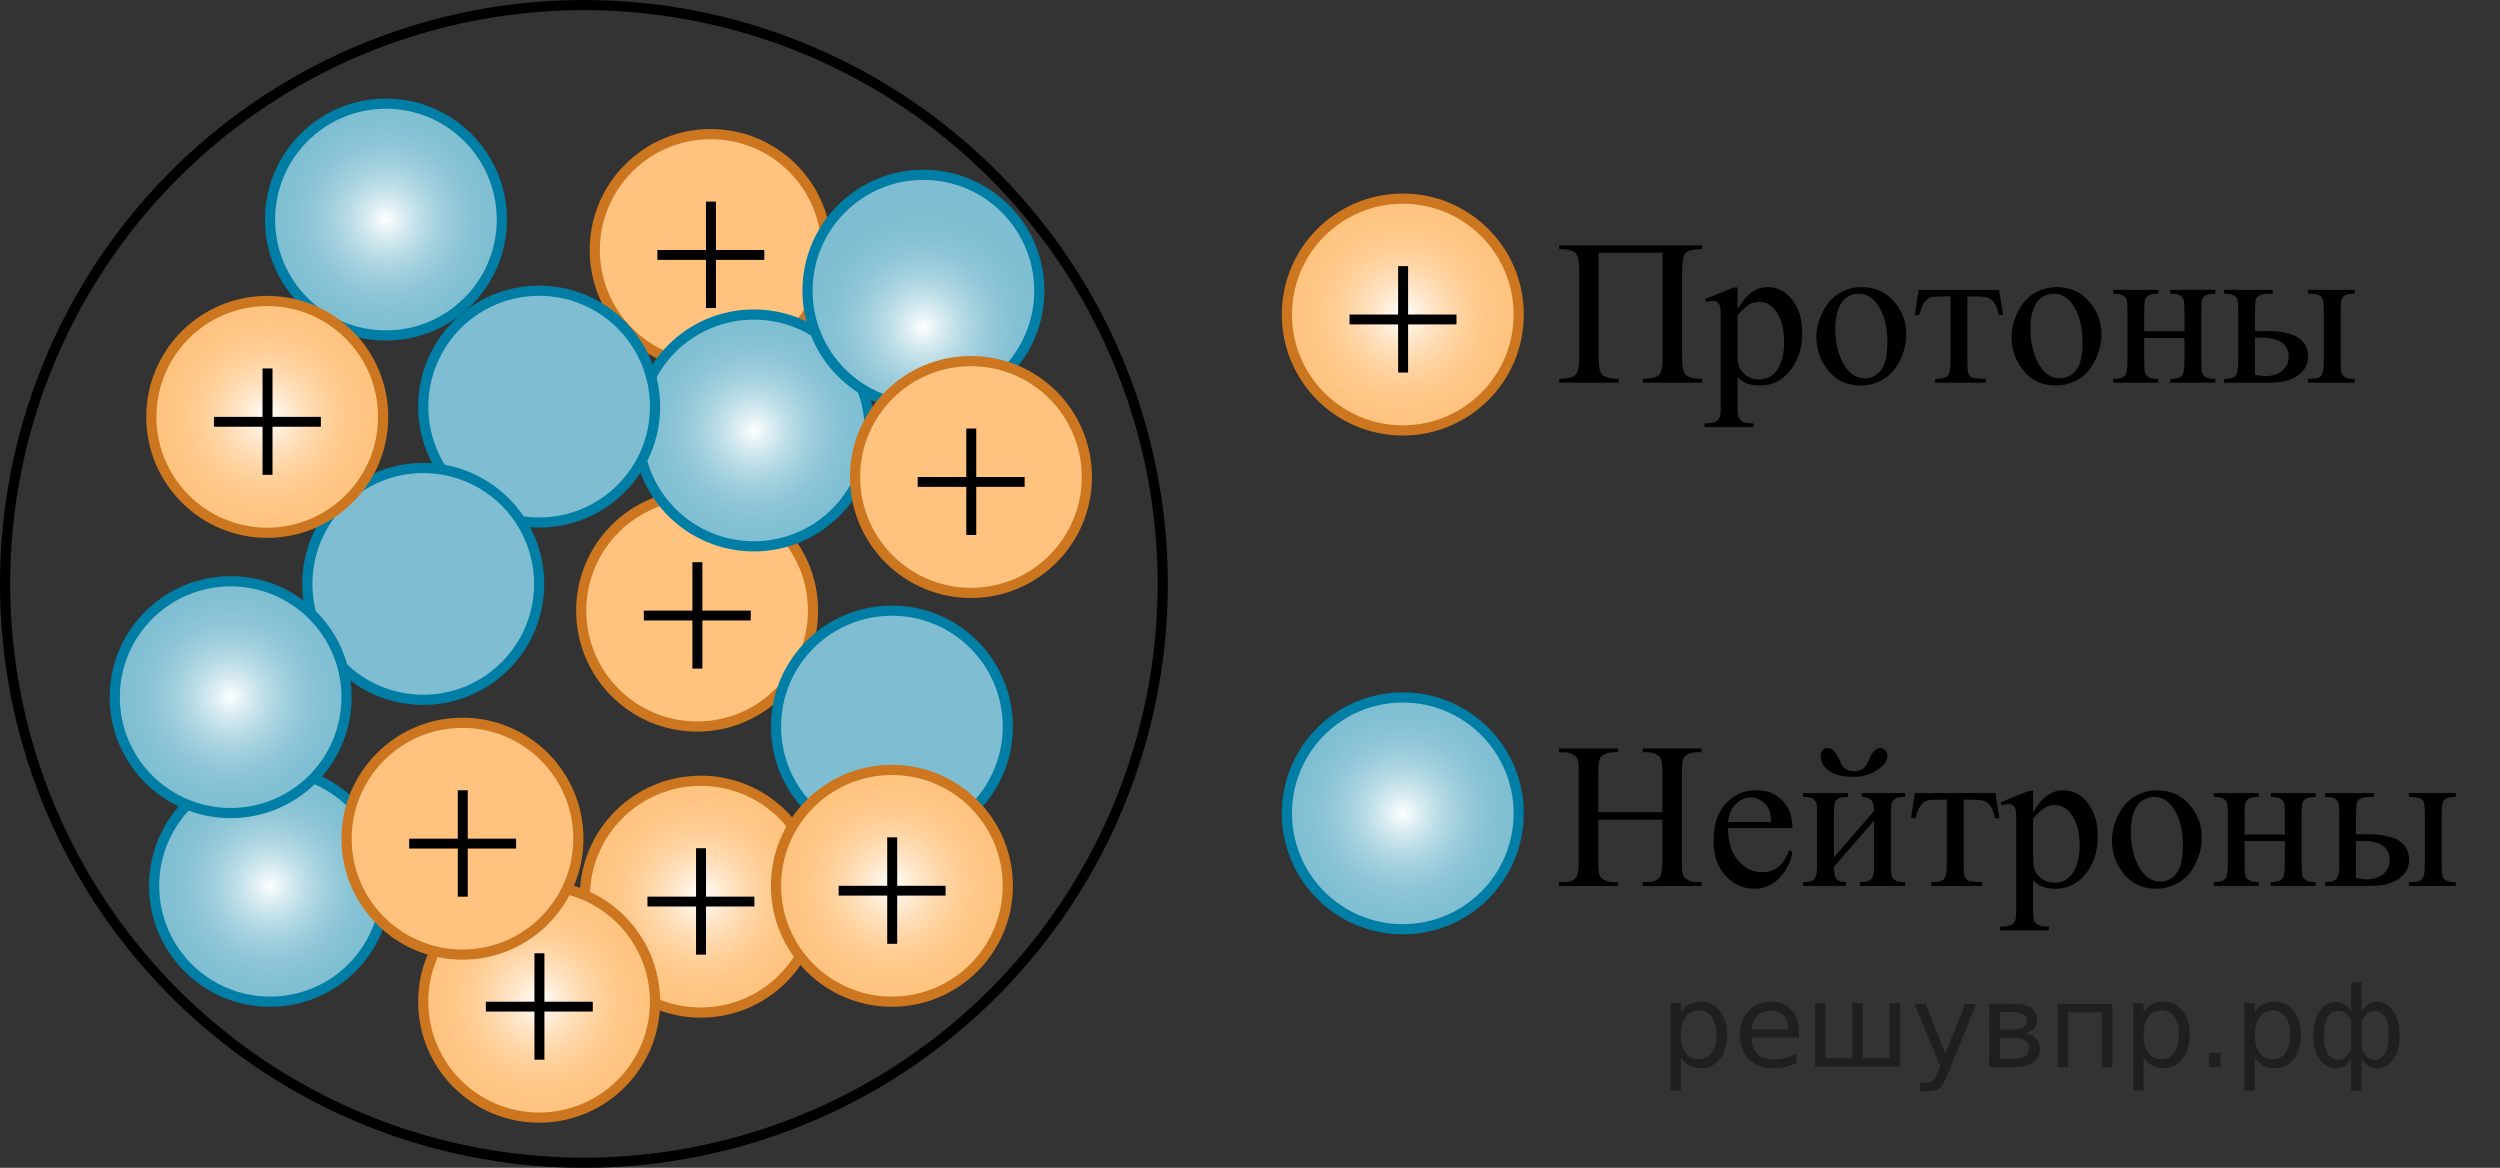 <?xml version="1.0" encoding="utf-8"?>
<!-- Generator: Adobe Illustrator 27.0.1, SVG Export Plug-In . SVG Version: 6.00 Build 0)  -->
<svg version="1.1" id="_Слой_1" xmlns="http://www.w3.org/2000/svg" xmlns:xlink="http://www.w3.org/1999/xlink" x="0px"
	 y="0px" width="184.272px" height="86.077px" viewBox="0 0 184.272 86.077" enable-background="new 0 0 184.272 86.077"
	 xml:space="preserve">
<rect x="0" y="0" width="184.272" height="86.077" fill="#333333" stroke="none"/>
<g>
	<circle fill="#FFFFFF" cx="52.383" cy="18.429" r="8.543"/>
	
		<radialGradient id="SVGID_1_" cx="52.383" cy="969.591" r="8.543" gradientTransform="matrix(1 0 0 1 0 -992.85)" gradientUnits="userSpaceOnUse">
		<stop  offset="0" style="stop-color:#FFFFFF"/>
		<stop  offset="1" style="stop-color:#FF8800;stop-opacity:0.5"/>
	</radialGradient>
	<circle fill="url(#SVGID_1_)" cx="52.383" cy="18.429" r="8.543"/>
	
		<circle fill="none" stroke="#CC761F" stroke-width="0.75" stroke-linecap="round" stroke-linejoin="round" cx="52.383" cy="18.429" r="8.543"/>
	<path d="M52.036,14.858h0.735v3.57h3.566v0.725h-3.566v3.549h-0.735v-3.549h-3.582v-0.725h3.582
		C52.036,18.429,52.036,14.858,52.036,14.858z"/>
</g>
<g>
	<circle fill="#FFFFFF" cx="51.383" cy="45.009" r="8.543"/>
	
		<radialGradient id="SVGID_00000169559022380661620070000001170337123965410484_" cx="51.383" cy="4.171" r="8.543" gradientTransform="matrix(1 0 0 -1 0 88)" gradientUnits="userSpaceOnUse">
		<stop  offset="0" style="stop-color:#FFFFFF"/>
		<stop  offset="1" style="stop-color:#FF8800;stop-opacity:0.5"/>
	</radialGradient>
	<circle fill="url(#SVGID_00000169559022380661620070000001170337123965410484_)" cx="51.383" cy="45.009" r="8.543"/>
	
		<circle fill="none" stroke="#CC761F" stroke-width="0.75" stroke-linecap="round" stroke-linejoin="round" cx="51.383" cy="45.009" r="8.543"/>
	<path d="M51.036,41.439h0.735v3.57h3.566v0.725h-3.566v3.549h-0.735v-3.549h-3.582v-0.725h3.582
		C51.036,45.009,51.036,41.439,51.036,41.439z"/>
</g>
<g>
	<g>
		<circle fill="#FFFFFF" cx="103.399" cy="59.951" r="8.543"/>
		
			<radialGradient id="SVGID_00000078756039797180167050000000891129468097846958_" cx="103.399" cy="-1802.367" r="8.543" gradientTransform="matrix(1 0 0 -1 0 -1742.416)" gradientUnits="userSpaceOnUse">
			<stop  offset="0" style="stop-color:#FFFFFF"/>
			<stop  offset="1" style="stop-color:#007EA5;stop-opacity:0.5"/>
		</radialGradient>
		<circle fill="url(#SVGID_00000078756039797180167050000000891129468097846958_)" cx="103.399" cy="59.951" r="8.543"/>
		
			<circle fill="none" stroke="#007EA5" stroke-width="0.75" stroke-linecap="round" stroke-linejoin="round" cx="103.399" cy="59.951" r="8.543"/>
	</g>
	<g>
		<circle fill="#FFFFFF" cx="103.399" cy="23.183" r="8.543"/>
		
			<radialGradient id="SVGID_00000034076522035753006340000008983965267537932965_" cx="103.399" cy="-1765.6" r="8.543" gradientTransform="matrix(1 0 0 -1 0 -1742.416)" gradientUnits="userSpaceOnUse">
			<stop  offset="0" style="stop-color:#FFFFFF"/>
			<stop  offset="1" style="stop-color:#FF8800;stop-opacity:0.5"/>
		</radialGradient>
		<circle fill="url(#SVGID_00000034076522035753006340000008983965267537932965_)" cx="103.399" cy="23.183" r="8.543"/>
		
			<circle fill="none" stroke="#CC761F" stroke-width="0.75" stroke-linecap="round" stroke-linejoin="round" cx="103.399" cy="23.183" r="8.543"/>
		<path d="M103.054,19.614h0.735v3.57h3.566v0.725h-3.566v3.549h-0.735v-3.549h-3.582v-0.725h3.582
			C103.054,23.184,103.054,19.614,103.054,19.614z"/>
	</g>
	<g>
		<defs>
			
				<rect id="SVGID_00000054253492996123933980000017410753698048103854_" x="112.076" y="14.296" width="64.196" height="20.864"/>
		</defs>
		<clipPath id="SVGID_00000092439406852965132160000006696013818842340741_">
			<use xlink:href="#SVGID_00000054253492996123933980000017410753698048103854_"  overflow="visible"/>
		</clipPath>
		<g clip-path="url(#SVGID_00000092439406852965132160000006696013818842340741_)">
			<g>
				<path d="M122.551,18.629h-4.715v7.731c0,0.668,0.086,1.091,0.259,1.27c0.172,0.18,0.576,0.279,1.211,0.299
					v0.276h-4.378V27.93c0.63-0.019,1.032-0.119,1.207-0.299s0.262-0.603,0.262-1.27v-6.439
					c0-0.667-0.087-1.091-0.262-1.27c-0.175-0.18-0.577-0.279-1.207-0.299v-0.276h10.531v0.276
					c-0.63,0.019-1.031,0.119-1.207,0.299c-0.175,0.179-0.262,0.603-0.262,1.27v6.439
					c0,0.668,0.087,1.091,0.262,1.27c0.176,0.18,0.577,0.279,1.207,0.299v0.276h-4.37V27.93
					c0.625-0.019,1.024-0.118,1.199-0.295s0.263-0.602,0.263-1.274C122.551,26.361,122.551,18.629,122.551,18.629z"
					/>
				<path d="M125.676,22.043l2.113-0.852h0.285v1.599c0.354-0.603,0.711-1.025,1.068-1.267
					c0.356-0.241,0.733-0.362,1.128-0.362c0.69,0,1.264,0.269,1.724,0.807c0.565,0.657,0.848,1.515,0.848,2.57
					c0,1.181-0.341,2.156-1.02,2.929c-0.56,0.632-1.265,0.948-2.114,0.948c-0.37,0-0.69-0.052-0.959-0.156
					c-0.2-0.075-0.425-0.225-0.675-0.448v2.084c0,0.468,0.028,0.766,0.086,0.893s0.157,0.228,0.3,0.303
					c0.143,0.074,0.401,0.112,0.776,0.112v0.276h-3.599v-0.276h0.188c0.275,0.005,0.51-0.048,0.705-0.157
					c0.095-0.055,0.168-0.144,0.221-0.266s0.079-0.432,0.079-0.93v-6.47c0-0.443-0.021-0.725-0.06-0.844
					c-0.04-0.12-0.103-0.21-0.19-0.27c-0.088-0.06-0.207-0.09-0.356-0.09c-0.12,0-0.273,0.035-0.457,0.105
					C125.766,22.283,125.676,22.043,125.676,22.043z M128.074,23.231v2.555c0,0.553,0.022,0.917,0.067,1.091
					c0.07,0.289,0.241,0.543,0.514,0.763c0.273,0.219,0.615,0.328,1.03,0.328c0.5,0,0.904-0.194,1.215-0.583
					c0.404-0.508,0.606-1.222,0.606-2.144c0-1.046-0.23-1.851-0.69-2.413c-0.319-0.389-0.699-0.583-1.14-0.583
					c-0.239,0-0.477,0.06-0.712,0.18C128.786,22.514,128.489,22.782,128.074,23.231z"/>
				<path d="M137.204,21.161c1.039,0,1.874,0.394,2.504,1.181c0.534,0.672,0.802,1.444,0.802,2.315
					c0,0.613-0.147,1.232-0.442,1.86s-0.701,1.101-1.218,1.42c-0.518,0.318-1.094,0.477-1.728,0.477
					c-1.034,0-1.856-0.411-2.466-1.232c-0.515-0.692-0.771-1.469-0.771-2.331c0-0.627,0.155-1.251,0.468-1.871
					s0.724-1.078,1.233-1.375C136.095,21.31,136.635,21.161,137.204,21.161z M136.972,21.647
					c-0.265,0-0.531,0.079-0.798,0.235c-0.268,0.157-0.484,0.433-0.648,0.826c-0.165,0.394-0.248,0.898-0.248,1.517
					c0,0.996,0.199,1.855,0.596,2.577c0.398,0.722,0.921,1.083,1.571,1.083c0.484,0,0.884-0.199,1.199-0.598
					c0.315-0.398,0.472-1.083,0.472-2.055c0-1.215-0.262-2.171-0.787-2.868
					C137.974,21.886,137.521,21.647,136.972,21.647z"/>
				<path d="M141.417,21.364h5.936l0.3,1.853h-0.338c-0.06-0.374-0.159-0.662-0.3-0.867
					c-0.14-0.204-0.3-0.338-0.479-0.403c-0.18-0.065-0.487-0.097-0.922-0.097h-0.6v4.751
					c0,0.508,0.031,0.831,0.094,0.968s0.164,0.228,0.304,0.273s0.46,0.075,0.959,0.09v0.276h-3.732V27.93
					c0.479-0.01,0.788-0.087,0.926-0.231s0.206-0.511,0.206-1.099v-4.751h-0.614c-0.431,0-0.723,0.026-0.878,0.078
					c-0.154,0.053-0.303,0.177-0.445,0.374c-0.143,0.196-0.264,0.502-0.363,0.915h-0.338L141.417,21.364L141.417,21.364
					L141.417,21.364z"/>
				<path d="M151.588,21.161c1.039,0,1.874,0.394,2.504,1.181c0.534,0.672,0.802,1.444,0.802,2.315
					c0,0.613-0.147,1.232-0.442,1.86s-0.701,1.101-1.218,1.42c-0.518,0.318-1.094,0.477-1.728,0.477
					c-1.034,0-1.856-0.411-2.466-1.232c-0.515-0.692-0.771-1.469-0.771-2.331c0-0.627,0.155-1.251,0.468-1.871
					s0.724-1.078,1.233-1.375C150.478,21.31,151.018,21.161,151.588,21.161z M151.355,21.647
					c-0.265,0-0.531,0.079-0.798,0.235c-0.268,0.157-0.484,0.433-0.648,0.826c-0.165,0.394-0.248,0.898-0.248,1.517
					c0,0.996,0.199,1.855,0.596,2.577c0.398,0.722,0.921,1.083,1.571,1.083c0.484,0,0.884-0.199,1.199-0.598
					c0.315-0.398,0.472-1.083,0.472-2.055c0-1.215-0.262-2.171-0.787-2.868
					C152.357,21.886,151.905,21.647,151.355,21.647z"/>
				<path d="M158.049,24.418h2.969v-1.449c0-0.433-0.018-0.716-0.053-0.848s-0.121-0.244-0.259-0.336
					c-0.137-0.093-0.381-0.139-0.731-0.139v-0.283h3.32v0.283c-0.31,0-0.535,0.035-0.678,0.104
					c-0.143,0.07-0.239,0.171-0.289,0.303s-0.075,0.438-0.075,0.915v3.631c0,0.434,0.019,0.72,0.057,0.859
					s0.129,0.253,0.273,0.34c0.145,0.087,0.383,0.131,0.712,0.131v0.276h-3.32V27.93
					c0.415,0,0.692-0.076,0.832-0.228c0.14-0.152,0.21-0.519,0.21-1.103v-1.695h-2.969V26.6
					c0,0.434,0.019,0.72,0.057,0.859s0.129,0.253,0.273,0.34c0.145,0.087,0.383,0.131,0.712,0.131v0.276h-3.32
					V27.93c0.444,0,0.73-0.081,0.855-0.243c0.125-0.161,0.188-0.523,0.188-1.087V22.969
					c0-0.433-0.019-0.72-0.057-0.858c-0.037-0.14-0.128-0.252-0.273-0.337c-0.144-0.084-0.382-0.127-0.712-0.127
					v-0.283h3.32v0.283c-0.31,0-0.535,0.035-0.678,0.104c-0.143,0.07-0.239,0.171-0.289,0.303
					s-0.075,0.438-0.075,0.915L158.049,24.418L158.049,24.418L158.049,24.418z"/>
				<path d="M166.211,24.411l0.855-0.016c2.039,0,3.058,0.628,3.058,1.883c0,0.583-0.248,1.05-0.745,1.401
					c-0.497,0.351-1.214,0.526-2.147,0.526h-3.299V27.93c0.445,0,0.73-0.081,0.855-0.243
					c0.125-0.161,0.188-0.523,0.188-1.087V22.969c0-0.532-0.027-0.848-0.082-0.944
					c-0.055-0.098-0.14-0.185-0.255-0.262s-0.35-0.116-0.705-0.116v-0.283h3.591v0.283
					c-0.495,0-0.8,0.029-0.914,0.086c-0.115,0.058-0.21,0.132-0.285,0.225c-0.075,0.092-0.112,0.43-0.112,1.012
					L166.211,24.411L166.211,24.411L166.211,24.411z M166.211,27.616c0.265,0.069,0.529,0.104,0.794,0.104
					c0.5,0,0.906-0.132,1.219-0.397c0.311-0.264,0.468-0.598,0.468-1.001c0-0.956-0.667-1.435-2.001-1.435
					c-0.115,0-0.274,0.003-0.479,0.008L166.211,27.616L166.211,27.616L166.211,27.616z M170.108,21.647v-0.283h3.456
					v0.283c-0.306,0-0.527,0.033-0.668,0.098c-0.14,0.065-0.235,0.164-0.288,0.299
					c-0.053,0.134-0.079,0.443-0.079,0.926V26.6c0,0.469,0.022,0.771,0.067,0.908s0.142,0.241,0.289,0.314
					s0.373,0.108,0.679,0.108v0.276h-3.456V27.93c0.39-0.015,0.644-0.041,0.761-0.078
					c0.117-0.038,0.216-0.134,0.296-0.288s0.12-0.476,0.12-0.964V22.969c0-0.482-0.027-0.794-0.082-0.934
					c-0.056-0.14-0.151-0.237-0.289-0.295S170.508,21.652,170.108,21.647L170.108,21.647L170.108,21.647z"/>
			</g>
		</g>
	</g>
	<g>
		<defs>
			
				<rect id="SVGID_00000070798022632106770700000015169967397468808585_" x="112.076" y="51.387" width="72.196" height="20.864"/>
		</defs>
		<clipPath id="SVGID_00000018196771997617934060000009752266545567451283_">
			<use xlink:href="#SVGID_00000070798022632106770700000015169967397468808585_"  overflow="visible"/>
		</clipPath>
		<g clip-path="url(#SVGID_00000018196771997617934060000009752266545567451283_)">
			<g>
				<path d="M117.806,59.867h4.723v-2.898c0-0.518-0.032-0.859-0.098-1.023c-0.05-0.124-0.154-0.231-0.315-0.321
					c-0.215-0.119-0.442-0.179-0.683-0.179h-0.359v-0.276h4.348v0.276h-0.36c-0.239,0-0.467,0.057-0.682,0.172
					c-0.16,0.079-0.269,0.2-0.326,0.362c-0.058,0.161-0.086,0.491-0.086,0.989v6.537
					c0,0.513,0.032,0.852,0.098,1.016c0.05,0.125,0.152,0.232,0.307,0.321c0.22,0.12,0.45,0.18,0.69,0.18
					h0.36v0.276h-4.348v-0.276h0.359c0.415,0,0.718-0.122,0.907-0.366c0.125-0.159,0.188-0.543,0.188-1.15v-3.085
					h-4.723v3.085c0,0.513,0.033,0.852,0.098,1.016c0.05,0.125,0.155,0.232,0.315,0.321
					c0.215,0.12,0.441,0.18,0.682,0.18h0.367v0.276h-4.354v-0.276h0.359c0.42,0,0.725-0.122,0.914-0.366
					c0.12-0.159,0.181-0.543,0.181-1.15v-6.537c0-0.518-0.033-0.859-0.098-1.023
					c-0.05-0.124-0.152-0.231-0.308-0.321c-0.22-0.119-0.449-0.179-0.69-0.179h-0.359v-0.276h4.354v0.276h-0.367
					c-0.24,0-0.467,0.057-0.682,0.172c-0.155,0.079-0.263,0.2-0.322,0.362
					c-0.06,0.161-0.091,0.491-0.091,0.989C117.806,56.968,117.806,59.867,117.806,59.867z"/>
				<path d="M127.37,61.032c-0.005,1.016,0.242,1.812,0.742,2.391s1.087,0.866,1.762,0.866
					c0.449,0,0.841-0.123,1.173-0.369c0.332-0.247,0.611-0.669,0.836-1.267l0.232,0.149
					c-0.105,0.683-0.41,1.304-0.914,1.864c-0.505,0.56-1.138,0.84-1.897,0.84c-0.825,0-1.531-0.319-2.118-0.96
					c-0.587-0.64-0.881-1.5-0.881-2.581c0-1.17,0.302-2.083,0.903-2.738c0.603-0.654,1.358-0.982,2.268-0.982
					c0.769,0,1.401,0.253,1.897,0.759s0.742,1.182,0.742,2.028h-4.745L127.37,61.032z M127.37,60.599h3.179
					c-0.025-0.439-0.078-0.747-0.157-0.926c-0.125-0.279-0.311-0.498-0.559-0.658
					c-0.248-0.159-0.506-0.238-0.776-0.238c-0.415,0-0.785,0.16-1.113,0.481
					C127.616,59.579,127.426,60.027,127.37,60.599L127.37,60.599L127.37,60.599z"/>
				<path d="M135.173,63.192l2.969-3.422c-0.01-0.384-0.082-0.65-0.218-0.8
					c-0.135-0.149-0.367-0.227-0.696-0.231v-0.283h3.192v0.283c-0.334,0-0.56,0.034-0.674,0.102
					c-0.115,0.066-0.205,0.15-0.271,0.25c-0.065,0.1-0.098,0.423-0.098,0.971v3.631
					c0,0.528,0.028,0.844,0.083,0.945c0.055,0.102,0.141,0.191,0.259,0.269c0.117,0.078,0.351,0.116,0.7,0.116
					v0.276h-3.32v-0.276c0.415,0,0.692-0.076,0.832-0.228c0.14-0.152,0.21-0.519,0.21-1.103V60.472l-2.969,3.429
					c0.011,0.424,0.07,0.715,0.181,0.874c0.109,0.16,0.347,0.242,0.712,0.247v0.276h-3.171v-0.276
					c0.444,0,0.73-0.081,0.855-0.243c0.125-0.161,0.188-0.523,0.188-1.087v-3.631c0-0.532-0.027-0.848-0.082-0.944
					c-0.056-0.098-0.141-0.185-0.255-0.262c-0.115-0.077-0.351-0.116-0.705-0.116v-0.283h3.32v0.283
					c-0.335,0-0.56,0.034-0.674,0.102c-0.115,0.066-0.205,0.15-0.271,0.25c-0.065,0.1-0.098,0.423-0.098,0.971
					L135.173,63.192L135.173,63.192L135.173,63.192z M134.199,55.713c0-0.174,0.049-0.315,0.145-0.422
					c0.098-0.107,0.222-0.161,0.371-0.161c0.33,0,0.622,0.31,0.877,0.927c0.145,0.349,0.311,0.566,0.499,0.653
					c0.188,0.088,0.371,0.131,0.551,0.131c0.315,0,0.552-0.067,0.712-0.201c0.16-0.135,0.31-0.376,0.45-0.725
					c0.21-0.519,0.467-0.777,0.771-0.777c0.15,0,0.277,0.054,0.383,0.16c0.104,0.107,0.157,0.241,0.157,0.4
					c0,0.384-0.253,0.739-0.757,1.068c-0.505,0.328-1.072,0.493-1.702,0.493c-0.824,0-1.44-0.149-1.848-0.448
					S134.199,56.147,134.199,55.713L134.199,55.713L134.199,55.713z"/>
				<path d="M141.141,58.456h5.936l0.3,1.853h-0.338c-0.06-0.374-0.159-0.662-0.3-0.867
					c-0.14-0.204-0.3-0.338-0.479-0.403c-0.18-0.065-0.487-0.097-0.922-0.097h-0.6v4.751
					c0,0.508,0.031,0.831,0.094,0.968s0.164,0.228,0.304,0.273s0.46,0.075,0.959,0.09v0.276h-3.732v-0.276
					c0.479-0.01,0.788-0.087,0.926-0.231s0.206-0.511,0.206-1.099v-4.751h-0.614c-0.431,0-0.723,0.026-0.878,0.078
					c-0.154,0.053-0.303,0.177-0.445,0.374c-0.143,0.196-0.264,0.502-0.363,0.915h-0.338L141.141,58.456
					L141.141,58.456L141.141,58.456z"/>
				<path d="M147.459,59.135l2.113-0.852h0.285v1.599c0.354-0.603,0.711-1.025,1.068-1.267
					c0.356-0.241,0.733-0.362,1.128-0.362c0.69,0,1.264,0.269,1.724,0.807c0.565,0.657,0.848,1.515,0.848,2.57
					c0,1.181-0.341,2.156-1.02,2.929c-0.56,0.632-1.265,0.948-2.114,0.948c-0.37,0-0.69-0.052-0.959-0.156
					c-0.2-0.075-0.425-0.225-0.675-0.448v2.084c0,0.468,0.028,0.766,0.086,0.893s0.157,0.228,0.3,0.303
					c0.143,0.074,0.401,0.112,0.776,0.112v0.276h-3.599v-0.276h0.188c0.275,0.005,0.51-0.048,0.705-0.157
					c0.095-0.055,0.168-0.144,0.221-0.266s0.079-0.432,0.079-0.93V60.472c0-0.443-0.021-0.725-0.06-0.844
					c-0.04-0.12-0.103-0.21-0.19-0.27c-0.088-0.06-0.207-0.09-0.356-0.09c-0.12,0-0.273,0.035-0.457,0.105
					L147.459,59.135L147.459,59.135L147.459,59.135z M149.857,60.323v2.555c0,0.553,0.022,0.917,0.067,1.091
					c0.07,0.289,0.241,0.543,0.514,0.763c0.273,0.219,0.615,0.328,1.03,0.328c0.5,0,0.904-0.194,1.215-0.583
					c0.404-0.508,0.606-1.222,0.606-2.144c0-1.046-0.23-1.851-0.69-2.413c-0.319-0.389-0.699-0.583-1.14-0.583
					c-0.239,0-0.477,0.06-0.712,0.18C150.569,59.606,150.272,59.874,149.857,60.323z"/>
				<path d="M158.987,58.253c1.039,0,1.874,0.394,2.504,1.181c0.534,0.672,0.802,1.444,0.802,2.315
					c0,0.613-0.147,1.232-0.442,1.86c-0.295,0.628-0.701,1.101-1.218,1.42c-0.518,0.318-1.094,0.477-1.728,0.477
					c-1.034,0-1.856-0.411-2.466-1.232c-0.515-0.692-0.771-1.469-0.771-2.331c0-0.627,0.155-1.251,0.468-1.871
					s0.724-1.078,1.233-1.375C157.878,58.402,158.418,58.253,158.987,58.253z M158.755,58.739
					c-0.265,0-0.531,0.079-0.798,0.235c-0.268,0.157-0.484,0.433-0.648,0.826c-0.165,0.394-0.248,0.898-0.248,1.517
					c0,0.996,0.199,1.855,0.596,2.577c0.398,0.722,0.921,1.083,1.571,1.083c0.484,0,0.884-0.199,1.199-0.598
					c0.315-0.398,0.472-1.083,0.472-2.055c0-1.215-0.262-2.171-0.787-2.868
					C159.757,58.978,159.305,58.739,158.755,58.739z"/>
				<path d="M165.448,61.51h2.969v-1.449c0-0.433-0.018-0.716-0.053-0.848s-0.121-0.244-0.259-0.336
					c-0.137-0.093-0.381-0.139-0.731-0.139v-0.283h3.32v0.283c-0.31,0-0.535,0.035-0.678,0.104
					c-0.143,0.07-0.239,0.171-0.289,0.303s-0.075,0.438-0.075,0.915v3.631c0,0.434,0.019,0.72,0.057,0.859
					s0.129,0.253,0.273,0.34c0.145,0.087,0.383,0.131,0.712,0.131v0.276h-3.32v-0.276
					c0.415,0,0.692-0.076,0.832-0.228c0.14-0.152,0.21-0.519,0.21-1.103v-1.695h-2.969v1.695
					c0,0.434,0.019,0.72,0.057,0.859s0.129,0.253,0.273,0.34c0.145,0.087,0.383,0.131,0.712,0.131v0.276h-3.32
					v-0.276c0.444,0,0.73-0.081,0.855-0.243c0.125-0.161,0.188-0.523,0.188-1.087v-3.631
					c0-0.433-0.019-0.72-0.057-0.858c-0.037-0.14-0.128-0.252-0.273-0.337c-0.144-0.084-0.382-0.127-0.712-0.127
					v-0.283h3.32v0.283c-0.31,0-0.535,0.035-0.678,0.104c-0.143,0.07-0.239,0.171-0.289,0.303
					s-0.075,0.438-0.075,0.915L165.448,61.51L165.448,61.51L165.448,61.51z"/>
				<path d="M173.657,61.503l0.855-0.016c2.039,0,3.058,0.628,3.058,1.883c0,0.583-0.248,1.05-0.745,1.401
					c-0.497,0.351-1.214,0.526-2.147,0.526h-3.299v-0.276c0.445,0,0.73-0.081,0.855-0.243
					c0.125-0.161,0.188-0.523,0.188-1.087v-3.631c0-0.532-0.027-0.848-0.082-0.944
					c-0.055-0.098-0.14-0.185-0.255-0.262s-0.35-0.116-0.705-0.116v-0.283h3.591v0.283
					c-0.495,0-0.8,0.029-0.914,0.086c-0.115,0.058-0.21,0.132-0.285,0.225c-0.075,0.092-0.112,0.43-0.112,1.012
					L173.657,61.503L173.657,61.503L173.657,61.503z M173.657,64.708c0.265,0.069,0.529,0.104,0.794,0.104
					c0.5,0,0.906-0.132,1.219-0.397c0.311-0.264,0.468-0.598,0.468-1.001c0-0.956-0.667-1.435-2.001-1.435
					c-0.115,0-0.274,0.003-0.479,0.008L173.657,64.708L173.657,64.708L173.657,64.708z M177.555,58.739v-0.283h3.456
					v0.283c-0.306,0-0.527,0.033-0.668,0.098c-0.14,0.065-0.235,0.164-0.288,0.299
					c-0.053,0.134-0.079,0.443-0.079,0.926v3.631c0,0.469,0.022,0.771,0.067,0.908s0.142,0.241,0.289,0.314
					s0.373,0.108,0.679,0.108v0.276h-3.456v-0.276c0.39-0.015,0.644-0.041,0.761-0.078
					c0.117-0.038,0.216-0.134,0.296-0.288s0.12-0.476,0.12-0.964v-3.631c0-0.482-0.027-0.794-0.082-0.934
					c-0.056-0.14-0.151-0.237-0.289-0.295S177.954,58.743,177.555,58.739L177.555,58.739L177.555,58.739z"/>
			</g>
		</g>
	</g>
</g>
<g>
	<circle fill="#FFFFFF" cx="19.903" cy="65.291" r="8.543"/>
	
		<radialGradient id="SVGID_00000134244017727425178950000014328648533777805247_" cx="19.903" cy="-1807.707" r="8.543" gradientTransform="matrix(1 0 0 -1 0 -1742.416)" gradientUnits="userSpaceOnUse">
		<stop  offset="0" style="stop-color:#FFFFFF"/>
		<stop  offset="1" style="stop-color:#007EA5;stop-opacity:0.5"/>
	</radialGradient>
	<circle fill="url(#SVGID_00000134244017727425178950000014328648533777805247_)" cx="19.903" cy="65.291" r="8.543"/>
	
		<circle fill="none" stroke="#007EA5" stroke-width="0.75" stroke-linecap="round" stroke-linejoin="round" cx="19.903" cy="65.291" r="8.543"/>
</g>
<g>
	<circle fill="#FFFFFF" cx="55.565" cy="31.727" r="8.543"/>
	
		<radialGradient id="SVGID_00000068640368897898725680000005774556992880445329_" cx="55.565" cy="-1774.143" r="8.543" gradientTransform="matrix(1 0 0 -1 0 -1742.416)" gradientUnits="userSpaceOnUse">
		<stop  offset="0" style="stop-color:#FFFFFF"/>
		<stop  offset="1" style="stop-color:#007EA5;stop-opacity:0.5"/>
	</radialGradient>
	<circle fill="url(#SVGID_00000068640368897898725680000005774556992880445329_)" cx="55.565" cy="31.727" r="8.543"/>
	
		<circle fill="none" stroke="#007EA5" stroke-width="0.75" stroke-linecap="round" stroke-linejoin="round" cx="55.565" cy="31.727" r="8.543"/>
</g>
<g>
	<circle fill="#FFFFFF" cx="39.739" cy="29.972" r="8.543"/>
	
		<radialGradient id="SVGID_00000023239399796007116620000011941025484926345381_" cx="39.739" cy="1004.545" r="8.543" gradientTransform="matrix(1 0 0 1 0 -992.85)" gradientUnits="userSpaceOnUse">
		<stop  offset="0" style="stop-color:#FFFFFF"/>
		<stop  offset="1" style="stop-color:#007EA5;stop-opacity:0.5"/>
	</radialGradient>
	<circle fill="url(#SVGID_00000023239399796007116620000011941025484926345381_)" cx="39.739" cy="29.972" r="8.543"/>
	
		<circle fill="none" stroke="#007EA5" stroke-width="0.75" stroke-linecap="round" stroke-linejoin="round" cx="39.739" cy="29.972" r="8.543"/>
</g>
<g>
	<circle fill="#FFFFFF" cx="28.447" cy="16.184" r="8.543"/>
	
		<radialGradient id="SVGID_00000052818809539690627940000001041979995241747388_" cx="28.447" cy="-1758.6" r="8.543" gradientTransform="matrix(1 0 0 -1 0 -1742.416)" gradientUnits="userSpaceOnUse">
		<stop  offset="0" style="stop-color:#FFFFFF"/>
		<stop  offset="1" style="stop-color:#007EA5;stop-opacity:0.5"/>
	</radialGradient>
	<circle fill="url(#SVGID_00000052818809539690627940000001041979995241747388_)" cx="28.447" cy="16.184" r="8.543"/>
	
		<circle fill="none" stroke="#007EA5" stroke-width="0.75" stroke-linecap="round" stroke-linejoin="round" cx="28.447" cy="16.184" r="8.543"/>
</g>
<g>
	<circle fill="#FFFFFF" cx="31.196" cy="43.039" r="8.543"/>
	
		<radialGradient id="SVGID_00000081608047632721468370000010904368741110380728_" cx="31.196" cy="-1785.455" r="8.543" gradientTransform="matrix(1 0 0 -1 0 88)" gradientUnits="userSpaceOnUse">
		<stop  offset="0" style="stop-color:#FFFFFF"/>
		<stop  offset="1" style="stop-color:#007EA5;stop-opacity:0.5"/>
	</radialGradient>
	<circle fill="url(#SVGID_00000081608047632721468370000010904368741110380728_)" cx="31.196" cy="43.039" r="8.543"/>
	
		<circle fill="none" stroke="#007EA5" stroke-width="0.75" stroke-linecap="round" stroke-linejoin="round" cx="31.196" cy="43.039" r="8.543"/>
</g>
<g>
	<circle fill="#FFFFFF" cx="17.001" cy="51.387" r="8.543"/>
	
		<radialGradient id="SVGID_00000093897189198574336880000012455325792811309981_" cx="17.001" cy="-1793.803" r="8.543" gradientTransform="matrix(1 0 0 -1 0 -1742.416)" gradientUnits="userSpaceOnUse">
		<stop  offset="0" style="stop-color:#FFFFFF"/>
		<stop  offset="1" style="stop-color:#007EA5;stop-opacity:0.5"/>
	</radialGradient>
	<circle fill="url(#SVGID_00000093897189198574336880000012455325792811309981_)" cx="17.001" cy="51.387" r="8.543"/>
	
		<circle fill="none" stroke="#007EA5" stroke-width="0.75" stroke-linecap="round" stroke-linejoin="round" cx="17.001" cy="51.387" r="8.543"/>
</g>
<g>
	<circle fill="#FFFFFF" cx="68.064" cy="21.429" r="8.543"/>
	
		<radialGradient id="SVGID_00000011717833440872985950000004149256458416322744_" cx="68.064" cy="1016.936" r="8.543" gradientTransform="matrix(1 0 0 1 0 -992.85)" gradientUnits="userSpaceOnUse">
		<stop  offset="0" style="stop-color:#FFFFFF"/>
		<stop  offset="1" style="stop-color:#007EA5;stop-opacity:0.5"/>
	</radialGradient>
	<circle fill="url(#SVGID_00000011717833440872985950000004149256458416322744_)" cx="68.064" cy="21.429" r="8.543"/>
	
		<circle fill="none" stroke="#007EA5" stroke-width="0.75" stroke-linecap="round" stroke-linejoin="round" cx="68.064" cy="21.429" r="8.543"/>
</g>
<g>
	<circle fill="#FFFFFF" cx="65.742" cy="53.553" r="8.543"/>
	
		<radialGradient id="SVGID_00000151521519912030882560000012011351672088911760_" cx="65.742" cy="57.06" r="8.543" gradientTransform="matrix(1 0 0 -1 0 88)" gradientUnits="userSpaceOnUse">
		<stop  offset="0" style="stop-color:#FFFFFF"/>
		<stop  offset="1" style="stop-color:#007EA5;stop-opacity:0.5"/>
	</radialGradient>
	<circle fill="url(#SVGID_00000151521519912030882560000012011351672088911760_)" cx="65.742" cy="53.553" r="8.543"/>
	
		<circle fill="none" stroke="#007EA5" stroke-width="0.75" stroke-linecap="round" stroke-linejoin="round" cx="65.742" cy="53.553" r="8.543"/>
</g>
<g>
	<circle fill="#FFFFFF" cx="19.697" cy="30.727" r="8.543"/>
	
		<radialGradient id="SVGID_00000047056437682575928230000015712706709272426629_" cx="19.697" cy="-1773.143" r="8.543" gradientTransform="matrix(1 0 0 -1 0 -1742.416)" gradientUnits="userSpaceOnUse">
		<stop  offset="0" style="stop-color:#FFFFFF"/>
		<stop  offset="1" style="stop-color:#FF8800;stop-opacity:0.5"/>
	</radialGradient>
	<circle fill="url(#SVGID_00000047056437682575928230000015712706709272426629_)" cx="19.697" cy="30.727" r="8.543"/>
	
		<circle fill="none" stroke="#CC761F" stroke-width="0.75" stroke-linecap="round" stroke-linejoin="round" cx="19.697" cy="30.727" r="8.543"/>
	<path d="M19.351,27.157h0.735v3.57h3.566v0.725h-3.566v3.549h-0.735v-3.549h-3.582v-0.725h3.582
		C19.351,30.727,19.351,27.157,19.351,27.157z"/>
</g>
<g>
	<circle fill="#FFFFFF" cx="51.651" cy="66.092" r="8.543"/>
	
		<radialGradient id="SVGID_00000023239036435178209110000004454417661646073764_" cx="51.651" cy="-1808.508" r="8.543" gradientTransform="matrix(1 0 0 -1 0 -1742.416)" gradientUnits="userSpaceOnUse">
		<stop  offset="0" style="stop-color:#FFFFFF"/>
		<stop  offset="1" style="stop-color:#FF8800;stop-opacity:0.5"/>
	</radialGradient>
	<circle fill="url(#SVGID_00000023239036435178209110000004454417661646073764_)" cx="51.651" cy="66.092" r="8.543"/>
	
		<circle fill="none" stroke="#CC761F" stroke-width="0.75" stroke-linecap="round" stroke-linejoin="round" cx="51.651" cy="66.092" r="8.543"/>
	<path d="M51.305,62.521h0.735v3.57h3.566v0.725h-3.566v3.549h-0.735V66.816h-3.582v-0.725h3.582V62.521z"/>
</g>
<g>
	<circle fill="#FFFFFF" cx="65.742" cy="65.291" r="8.543"/>
	
		<radialGradient id="SVGID_00000084512955598418220820000011951663782015249042_" cx="65.742" cy="-1807.707" r="8.543" gradientTransform="matrix(1 0 0 -1 0 -1742.416)" gradientUnits="userSpaceOnUse">
		<stop  offset="0" style="stop-color:#FFFFFF"/>
		<stop  offset="1" style="stop-color:#FF8800;stop-opacity:0.5"/>
	</radialGradient>
	<circle fill="url(#SVGID_00000084512955598418220820000011951663782015249042_)" cx="65.742" cy="65.291" r="8.543"/>
	
		<circle fill="none" stroke="#CC761F" stroke-width="0.75" stroke-linecap="round" stroke-linejoin="round" cx="65.742" cy="65.291" r="8.543"/>
	<path d="M65.396,61.721h0.735v3.57h3.566v0.725h-3.566v3.549h-0.735v-3.549h-3.582v-0.725h3.582
		C65.396,65.291,65.396,61.721,65.396,61.721z"/>
</g>
<g>
	<circle fill="#FFFFFF" cx="71.569" cy="35.159" r="8.543"/>
	
		<radialGradient id="SVGID_00000147931765137924719980000011443988229452731059_" cx="71.569" cy="-1777.575" r="8.543" gradientTransform="matrix(1 0 0 -1 0 88)" gradientUnits="userSpaceOnUse">
		<stop  offset="0" style="stop-color:#FFFFFF"/>
		<stop  offset="1" style="stop-color:#FF8800;stop-opacity:0.5"/>
	</radialGradient>
	<circle fill="url(#SVGID_00000147931765137924719980000011443988229452731059_)" cx="71.569" cy="35.159" r="8.543"/>
	
		<circle fill="none" stroke="#CC761F" stroke-width="0.75" stroke-linecap="round" stroke-linejoin="round" cx="71.569" cy="35.159" r="8.543"/>
	<path d="M71.223,31.589h0.735v3.57h3.566v0.725h-3.566v3.549h-0.735v-3.549h-3.582v-0.725h3.582
		C71.223,35.159,71.223,31.589,71.223,31.589z"/>
</g>
<g>
	<circle fill="#FFFFFF" cx="39.739" cy="73.835" r="8.543"/>
	
		<radialGradient id="SVGID_00000026138992514245123810000009024590441562003898_" cx="39.739" cy="-1816.251" r="8.543" gradientTransform="matrix(1 0 0 -1 0 -1742.416)" gradientUnits="userSpaceOnUse">
		<stop  offset="0" style="stop-color:#FFFFFF"/>
		<stop  offset="1" style="stop-color:#FF8800;stop-opacity:0.5"/>
	</radialGradient>
	<circle fill="url(#SVGID_00000026138992514245123810000009024590441562003898_)" cx="39.739" cy="73.835" r="8.543"/>
	
		<circle fill="none" stroke="#CC761F" stroke-width="0.75" stroke-linecap="round" stroke-linejoin="round" cx="39.739" cy="73.835" r="8.543"/>
	<path d="M39.393,70.265h0.735v3.57h3.566v0.725h-3.566v3.549h-0.735v-3.549h-3.582v-0.725h3.582V70.265z"/>
</g>
<circle fill="none" stroke="#000000" stroke-width="0.75" stroke-miterlimit="10" cx="43.039" cy="43.039" r="42.664"/>
<g>
	<circle fill="#FFFFFF" cx="34.088" cy="61.819" r="8.543"/>
	
		<radialGradient id="SVGID_00000112596372244899853480000006464848197660439461_" cx="34.088" cy="1019.305" r="8.543" gradientTransform="matrix(1 0 0 1 0 -992.85)" gradientUnits="userSpaceOnUse">
		<stop  offset="0" style="stop-color:#FFFFFF"/>
		<stop  offset="1" style="stop-color:#FF8800;stop-opacity:0.5"/>
	</radialGradient>
	<circle fill="url(#SVGID_00000112596372244899853480000006464848197660439461_)" cx="34.088" cy="61.819" r="8.543"/>
	
		<circle fill="none" stroke="#CC761F" stroke-width="0.75" stroke-linecap="round" stroke-linejoin="round" cx="34.088" cy="61.819" r="8.543"/>
	<path d="M33.742,58.248h0.735v3.57h3.566v0.725h-3.566v3.549h-0.735V62.543h-3.582v-0.725h3.582
		C33.742,61.819,33.742,58.248,33.742,58.248z"/>
</g>
<g style="stroke:none;fill:#000;fill-opacity:0.40"><path d="m 123.9,77.9 v 2.48 h -0.77 v -6.44 h 0.77 v 0.71 q 0.24,-0.42 0.61,-0.62 0.37,-0.20 0.88,-0.20 0.85,0 1.38,0.68 0.53,0.68 0.53,1.77 0,1.10 -0.53,1.77 -0.53,0.68 -1.38,0.68 -0.51,0 -0.88,-0.20 -0.37,-0.20 -0.61,-0.62 z m 2.61,-1.63 q 0,-0.85 -0.35,-1.32 -0.35,-0.48 -0.95,-0.48 -0.61,0 -0.96,0.48 -0.35,0.48 -0.35,1.32 0,0.85 0.35,1.33 0.35,0.48 0.96,0.48 0.61,0 0.95,-0.48 0.35,-0.48 0.35,-1.33 z"/><path d="m 132.6,76.1 v 0.38 h -3.52 q 0.05,0.79 0.47,1.21 0.43,0.41 1.19,0.41 0.44,0 0.85,-0.11 0.42,-0.11 0.82,-0.33 v 0.72 q -0.41,0.17 -0.85,0.27 -0.43,0.09 -0.88,0.09 -1.12,0 -1.77,-0.65 -0.65,-0.65 -0.65,-1.76 0,-1.15 0.62,-1.82 0.62,-0.68 1.67,-0.68 0.94,0 1.49,0.61 0.55,0.60 0.55,1.65 z m -0.77,-0.23 q -0.01,-0.63 -0.35,-1.00 -0.34,-0.38 -0.91,-0.38 -0.64,0 -1.03,0.36 -0.38,0.36 -0.44,1.02 z"/><path d="m 137.3,78.0 h 1.98 v -4.05 h 0.77 v 4.67 h -6.26 v -4.67 h 0.77 v 4.05 h 1.97 v -4.05 h 0.77 z"/><path d="m 143.6,79.1 q -0.33,0.83 -0.63,1.09 -0.31,0.25 -0.82,0.25 h -0.61 v -0.64 h 0.45 q 0.32,0 0.49,-0.15 0.17,-0.15 0.39,-0.71 l 0.14,-0.35 -1.89,-4.59 h 0.81 l 1.46,3.65 1.46,-3.65 h 0.81 z"/><path d="m 147.4,76.5 v 1.54 h 1.09 q 0.53,0 0.80,-0.20 0.28,-0.20 0.28,-0.57 0,-0.38 -0.28,-0.57 -0.28,-0.20 -0.80,-0.20 z m 0,-1.90 v 1.29 h 1.01 q 0.43,0 0.71,-0.17 0.28,-0.17 0.28,-0.48 0,-0.31 -0.28,-0.47 -0.28,-0.17 -0.71,-0.17 z m -0.77,-0.61 h 1.82 q 0.82,0 1.26,0.30 0.44,0.30 0.44,0.85 0,0.43 -0.23,0.68 -0.23,0.25 -0.67,0.31 0.53,0.10 0.82,0.42 0.29,0.32 0.29,0.79 0,0.62 -0.48,0.97 -0.48,0.34 -1.37,0.34 h -1.90 z"/><path d="m 155.7,74.0 v 4.67 h -0.77 v -4.05 h -2.49 v 4.05 h -0.77 v -4.67 z"/><path d="m 158.0,77.9 v 2.48 h -0.77 v -6.44 h 0.77 v 0.71 q 0.24,-0.42 0.61,-0.62 0.37,-0.20 0.88,-0.20 0.85,0 1.38,0.68 0.53,0.68 0.53,1.77 0,1.10 -0.53,1.77 -0.53,0.68 -1.38,0.68 -0.51,0 -0.88,-0.20 -0.37,-0.20 -0.61,-0.62 z m 2.61,-1.63 q 0,-0.85 -0.35,-1.32 -0.35,-0.48 -0.95,-0.48 -0.61,0 -0.96,0.48 -0.35,0.48 -0.35,1.32 0,0.85 0.35,1.33 0.35,0.48 0.96,0.48 0.61,0 0.95,-0.48 0.35,-0.48 0.35,-1.33 z"/><path d="m 162.8,77.6 h 0.88 v 1.06 h -0.88 z"/><path d="m 166.2,77.9 v 2.48 h -0.77 v -6.44 h 0.77 v 0.71 q 0.24,-0.42 0.61,-0.62 0.37,-0.20 0.88,-0.20 0.85,0 1.38,0.68 0.53,0.68 0.53,1.77 0,1.10 -0.53,1.77 -0.53,0.68 -1.38,0.68 -0.51,0 -0.88,-0.20 -0.37,-0.20 -0.61,-0.62 z m 2.61,-1.63 q 0,-0.85 -0.35,-1.32 -0.35,-0.48 -0.95,-0.48 -0.61,0 -0.96,0.48 -0.35,0.48 -0.35,1.32 0,0.85 0.35,1.33 0.35,0.48 0.96,0.48 0.61,0 0.95,-0.48 0.35,-0.48 0.35,-1.33 z"/><path d="m 171.3,76.3 q 0,0.98 0.30,1.40 0.30,0.41 0.82,0.41 0.41,0 0.88,-0.70 v -2.22 q -0.47,-0.70 -0.88,-0.70 -0.51,0 -0.82,0.42 -0.30,0.41 -0.30,1.39 z m 2,4.10 v -2.37 q -0.24,0.39 -0.51,0.55 -0.27,0.16 -0.62,0.16 -0.70,0 -1.18,-0.64 -0.48,-0.65 -0.48,-1.79 0,-1.15 0.48,-1.80 0.49,-0.66 1.18,-0.66 0.35,0 0.62,0.16 0.28,0.16 0.51,0.55 v -2.15 h 0.77 v 2.15 q 0.24,-0.39 0.51,-0.55 0.28,-0.16 0.62,-0.16 0.70,0 1.18,0.66 0.49,0.66 0.49,1.80 0,1.15 -0.49,1.79 -0.48,0.64 -1.18,0.64 -0.35,0 -0.62,-0.16 -0.27,-0.16 -0.51,-0.55 v 2.37 z m 2.77,-4.10 q 0,-0.98 -0.30,-1.39 -0.30,-0.42 -0.81,-0.42 -0.41,0 -0.88,0.70 v 2.22 q 0.47,0.70 0.88,0.70 0.51,0 0.81,-0.41 0.30,-0.42 0.30,-1.40 z"/></g></svg>

<!--File created and owned by https://sdamgia.ru. Copying is prohibited. All rights reserved.-->
